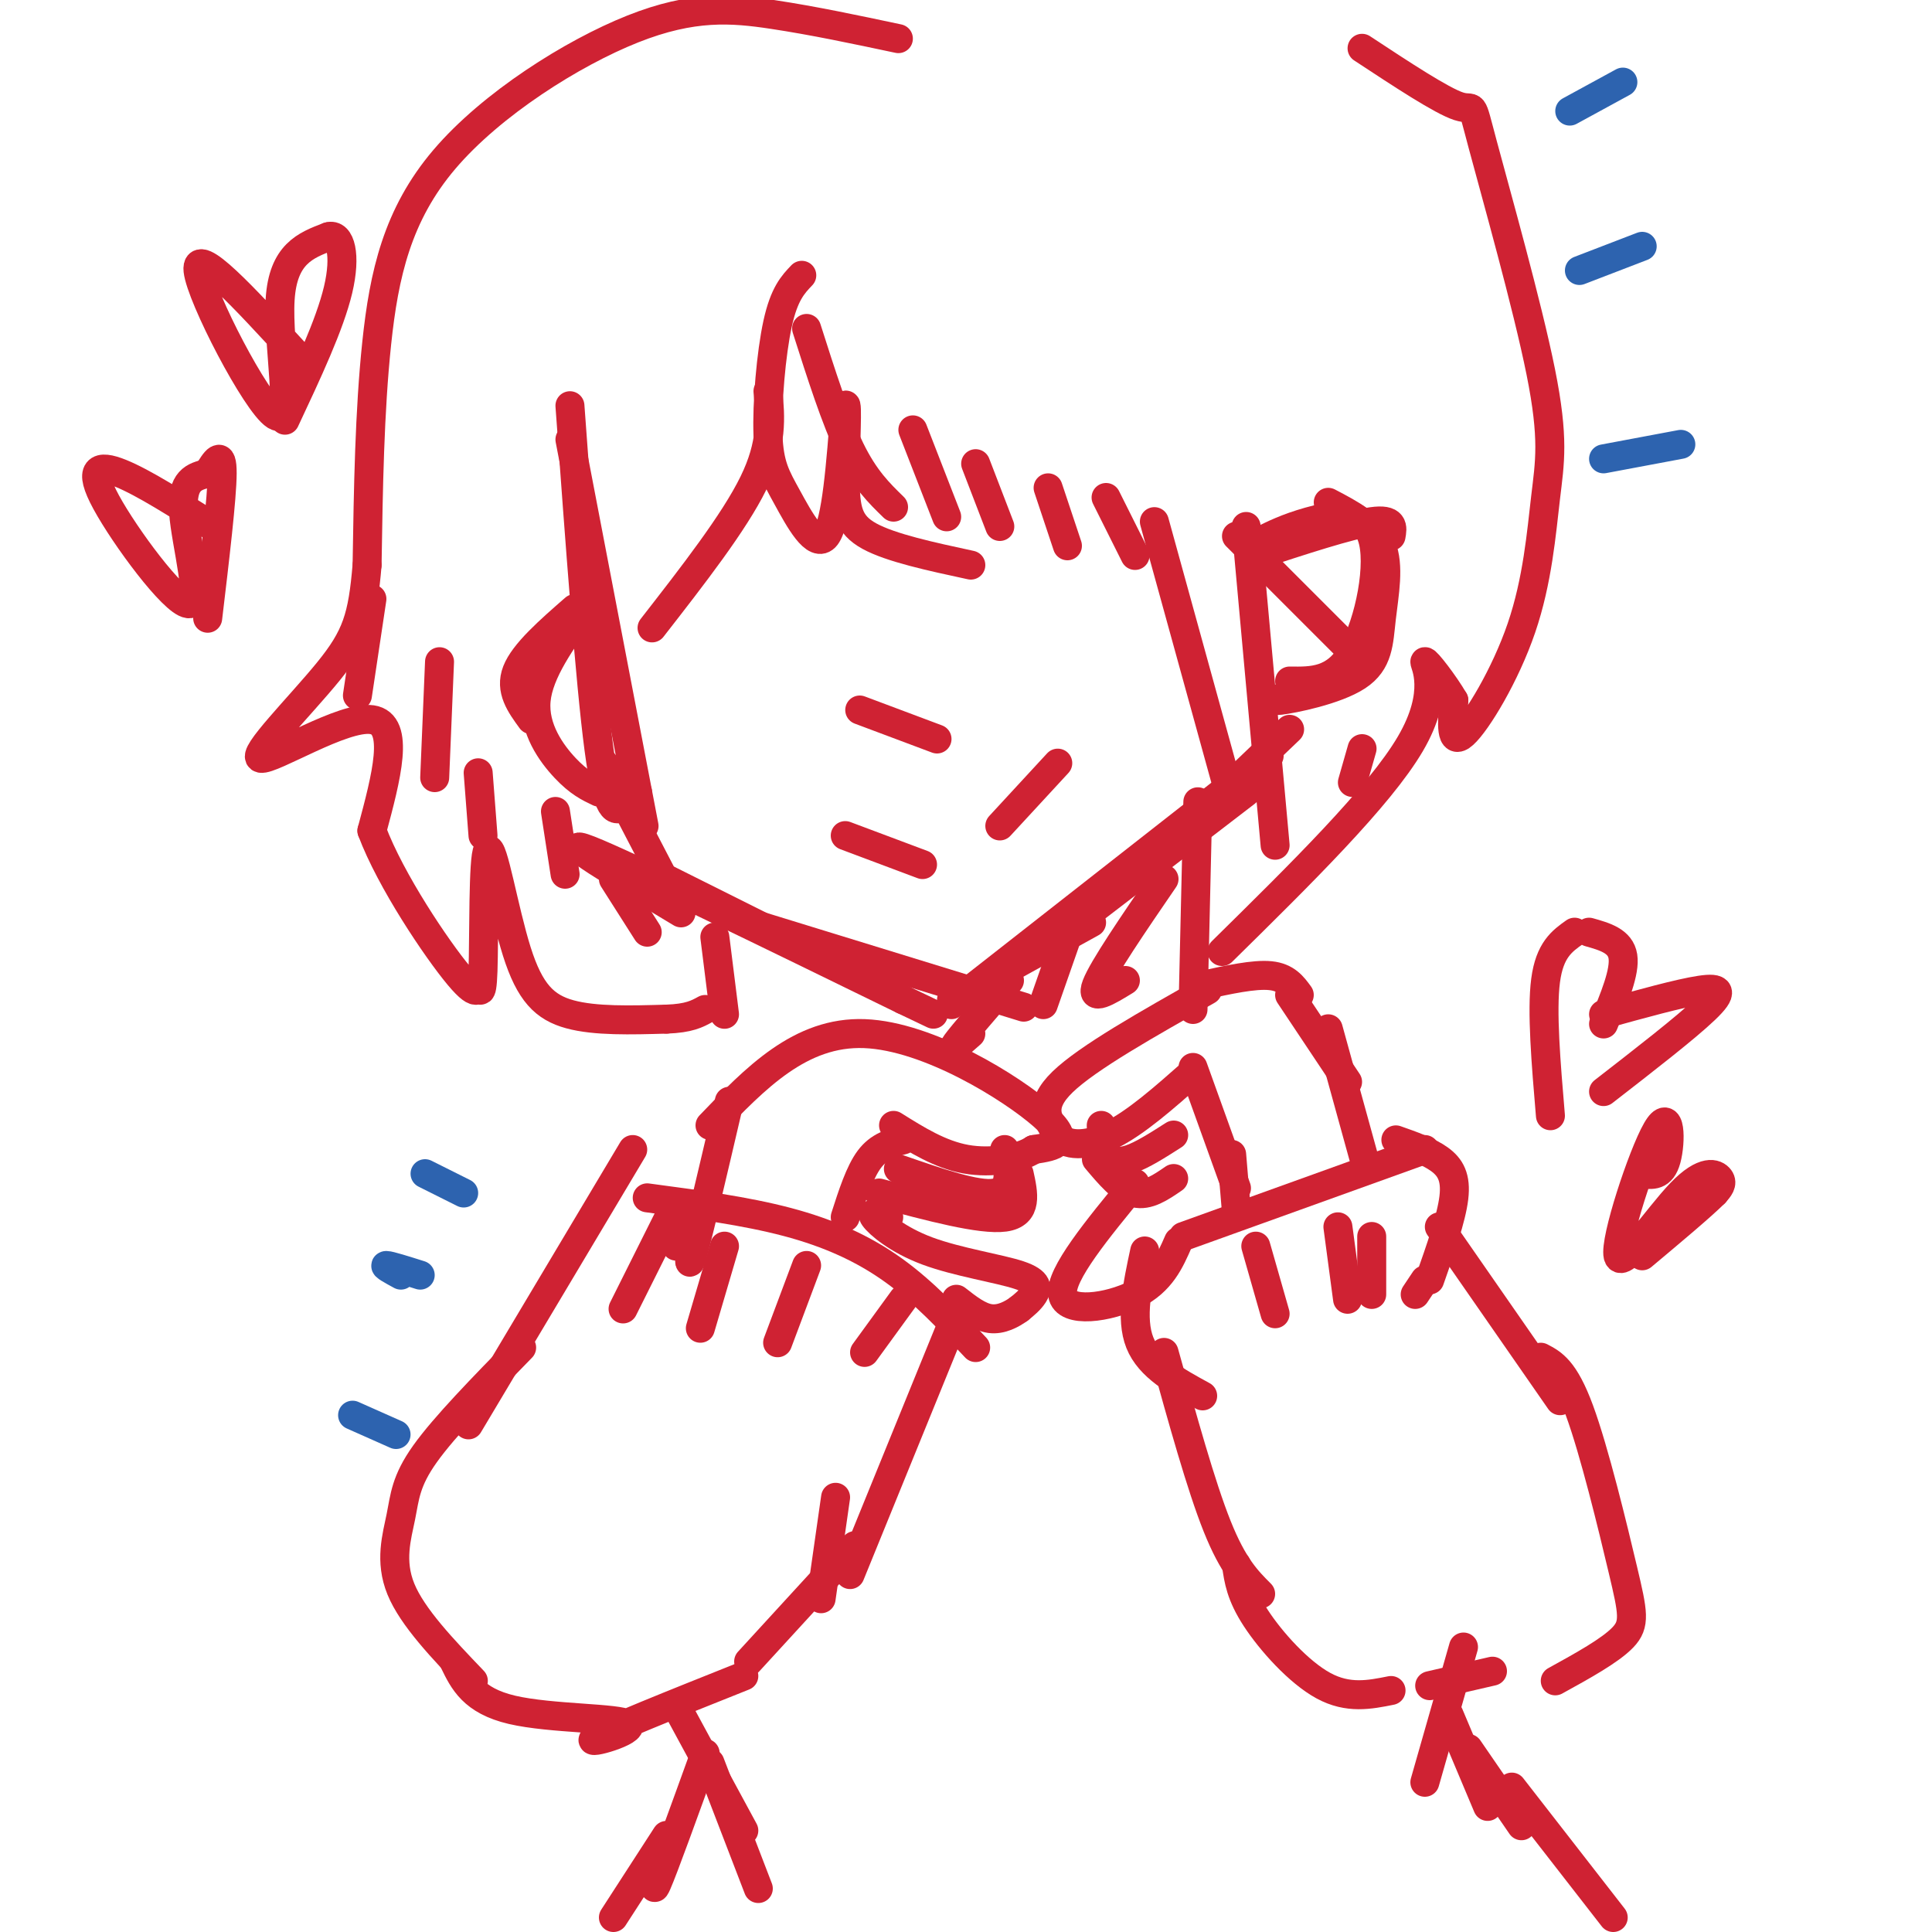 <svg viewBox='0 0 400 400' version='1.1' xmlns='http://www.w3.org/2000/svg' xmlns:xlink='http://www.w3.org/1999/xlink'><g fill='none' stroke='rgb(207,34,51)' stroke-width='6' stroke-linecap='round' stroke-linejoin='round'><path d='M118,84c2.083,28.583 4.167,57.167 6,71c1.833,13.833 3.417,12.917 5,12'/><path d='M118,91c0.000,0.000 14.000,73.000 14,73'/><path d='M132,164c2.333,12.167 1.167,6.083 0,0'/><path d='M125,158c0.000,0.000 13.000,25.000 13,25'/><path d='M134,180c0.000,0.000 32.000,16.000 32,16'/><path d='M141,189c-13.333,-8.000 -26.667,-16.000 -19,-13c7.667,3.000 36.333,17.000 65,31'/><path d='M187,207c10.833,5.167 5.417,2.583 0,0'/><path d='M155,191c0.000,0.000 52.000,16.000 52,16'/><path d='M207,207c8.667,2.667 4.333,1.333 0,0'/><path d='M258,164c0.000,0.000 -43.000,33.000 -43,33'/><path d='M226,191c0.000,0.000 -29.000,16.000 -29,16'/><path d='M197,208c0.000,0.000 60.000,-47.000 60,-47'/><path d='M257,161c10.000,-7.833 5.000,-3.917 0,0'/><path d='M267,151c0.000,0.000 -23.000,22.000 -23,22'/><path d='M260,115c9.667,-3.167 19.333,-6.333 24,-7c4.667,-0.667 4.333,1.167 4,3'/><path d='M256,111c0.000,0.000 27.000,27.000 27,27'/><path d='M261,112c2.714,-1.351 5.429,-2.702 10,-4c4.571,-1.298 11.000,-2.542 13,3c2.000,5.542 -0.429,17.869 -4,24c-3.571,6.131 -8.286,6.065 -13,6'/><path d='M270,143c-3.791,1.153 -7.582,2.306 -5,2c2.582,-0.306 11.537,-2.072 16,-5c4.463,-2.928 4.432,-7.019 5,-12c0.568,-4.981 1.734,-10.852 0,-15c-1.734,-4.148 -6.367,-6.574 -11,-9'/><path d='M119,126c-5.250,4.583 -10.500,9.167 -12,13c-1.500,3.833 0.750,6.917 3,10'/><path d='M121,126c-4.733,6.578 -9.467,13.156 -10,19c-0.533,5.844 3.133,10.956 6,14c2.867,3.044 4.933,4.022 7,5'/><path d='M147,233c9.356,-9.756 18.711,-19.511 32,-19c13.289,0.511 30.511,11.289 37,17c6.489,5.711 2.244,6.356 -2,7'/><path d='M214,238c-2.756,1.844 -8.644,2.956 -14,2c-5.356,-0.956 -10.178,-3.978 -15,-7'/><path d='M250,205c-12.417,7.000 -24.833,14.000 -30,19c-5.167,5.000 -3.083,8.000 -1,11'/><path d='M219,235c1.533,2.289 5.867,2.511 11,0c5.133,-2.511 11.067,-7.756 17,-13'/><path d='M249,204c5.333,-1.167 10.667,-2.333 14,-2c3.333,0.333 4.667,2.167 6,4'/><path d='M267,206c0.000,0.000 12.000,18.000 12,18'/><path d='M248,166c0.000,0.000 -1.000,43.000 -1,43'/><path d='M209,203c-4.833,5.583 -9.667,11.167 -11,13c-1.333,1.833 0.833,-0.083 3,-2'/><path d='M223,188c0.000,0.000 -7.000,20.000 -7,20'/><path d='M241,182c-6.333,9.250 -12.667,18.500 -14,22c-1.333,3.500 2.333,1.250 6,-1'/><path d='M178,147c0.000,0.000 16.000,6.000 16,6'/><path d='M175,173c0.000,0.000 16.000,6.000 16,6'/><path d='M219,158c0.000,0.000 -12.000,13.000 -12,13'/><path d='M166,57c-1.823,1.909 -3.646,3.818 -5,10c-1.354,6.182 -2.239,16.636 -2,23c0.239,6.364 1.603,8.636 4,13c2.397,4.364 5.828,10.818 8,8c2.172,-2.818 3.086,-14.909 4,-27'/><path d='M175,84c0.571,-1.429 0.000,8.500 0,15c0.000,6.500 0.571,9.571 5,12c4.429,2.429 12.714,4.214 21,6'/><path d='M239,108c0.000,0.000 16.000,58.000 16,58'/><path d='M258,109c0.000,0.000 6.000,66.000 6,66'/><path d='M186,8c-8.778,-1.864 -17.557,-3.729 -26,-5c-8.443,-1.271 -16.552,-1.949 -29,3c-12.448,4.949 -29.236,15.525 -39,27c-9.764,11.475 -12.504,23.850 -14,38c-1.496,14.150 -1.748,30.075 -2,46'/><path d='M76,117c-0.906,10.807 -2.171,14.825 -8,22c-5.829,7.175 -16.223,17.509 -14,18c2.223,0.491 17.064,-8.860 23,-8c5.936,0.860 2.968,11.930 0,23'/><path d='M77,172c3.851,10.312 13.478,24.593 18,30c4.522,5.407 3.938,1.939 4,2c0.062,0.061 0.771,3.649 1,-3c0.229,-6.649 -0.021,-23.535 1,-25c1.021,-1.465 3.313,12.490 6,21c2.687,8.510 5.768,11.574 11,13c5.232,1.426 12.616,1.213 20,1'/><path d='M138,211c4.667,-0.167 6.333,-1.083 8,-2'/><path d='M282,10c8.239,5.426 16.477,10.852 20,12c3.523,1.148 2.330,-1.982 5,8c2.670,9.982 9.202,33.075 12,47c2.798,13.925 1.864,18.681 1,26c-0.864,7.319 -1.656,17.201 -5,27c-3.344,9.799 -9.241,19.514 -12,22c-2.759,2.486 -2.379,-2.257 -2,-7'/><path d='M301,145c-1.952,-3.393 -5.833,-8.375 -6,-8c-0.167,0.375 3.381,6.107 -3,17c-6.381,10.893 -22.690,26.946 -39,43'/><path d='M159,81c0.500,5.417 1.000,10.833 -3,19c-4.000,8.167 -12.500,19.083 -21,30'/><path d='M61,73c-10.292,-11.214 -20.583,-22.429 -20,-17c0.583,5.429 12.042,27.500 16,30c3.958,2.500 0.417,-14.571 1,-24c0.583,-9.429 5.292,-11.214 10,-13'/><path d='M68,49c2.489,-0.778 3.711,3.778 2,11c-1.711,7.222 -6.356,17.111 -11,27'/><path d='M44,109c-7.159,-4.553 -14.319,-9.107 -19,-11c-4.681,-1.893 -6.884,-1.126 -3,6c3.884,7.126 13.853,20.611 17,21c3.147,0.389 -0.530,-12.317 -1,-19c-0.470,-6.683 2.265,-7.341 5,-8'/><path d='M43,98c1.578,-2.578 3.022,-5.022 3,0c-0.022,5.022 -1.511,17.511 -3,30'/><path d='M151,228c-3.578,15.333 -7.156,30.667 -8,33c-0.844,2.333 1.044,-8.333 1,-11c-0.044,-2.667 -2.022,2.667 -4,8'/><path d='M134,248c10.178,1.356 20.356,2.711 29,5c8.644,2.289 15.756,5.511 22,10c6.244,4.489 11.622,10.244 17,16'/><path d='M198,272c0.000,0.000 -22.000,54.000 -22,54'/><path d='M131,238c0.000,0.000 -34.000,57.000 -34,57'/><path d='M108,279c-7.976,8.161 -15.952,16.321 -20,22c-4.048,5.679 -4.167,8.875 -5,13c-0.833,4.125 -2.381,9.179 0,15c2.381,5.821 8.690,12.411 15,19'/><path d='M94,344c1.964,4.054 3.929,8.107 12,10c8.071,1.893 22.250,1.625 24,3c1.750,1.375 -8.929,4.393 -7,3c1.929,-1.393 16.464,-7.196 31,-13'/><path d='M173,310c0.000,0.000 -3.000,21.000 -3,21'/><path d='M177,320c0.000,0.000 -22.000,24.000 -22,24'/><path d='M139,251c0.000,0.000 -10.000,20.000 -10,20'/><path d='M150,258c0.000,0.000 -5.000,17.000 -5,17'/><path d='M167,262c0.000,0.000 -6.000,16.000 -6,16'/><path d='M187,269c0.000,0.000 -8.000,11.000 -8,11'/><path d='M187,236c-2.500,0.667 -5.000,1.333 -7,4c-2.000,2.667 -3.500,7.333 -5,12'/><path d='M208,238c0.833,4.167 1.667,8.333 -2,9c-3.667,0.667 -11.833,-2.167 -20,-5'/><path d='M211,243c0.917,4.167 1.833,8.333 -3,9c-4.833,0.667 -15.417,-2.167 -26,-5'/><path d='M228,233c0.067,2.311 0.133,4.622 1,6c0.867,1.378 2.533,1.822 5,1c2.467,-0.822 5.733,-2.911 9,-5'/><path d='M227,240c2.667,3.167 5.333,6.333 8,7c2.667,0.667 5.333,-1.167 8,-3'/><path d='M247,221c0.000,0.000 9.000,25.000 9,25'/><path d='M255,239c0.000,0.000 1.000,12.000 1,12'/><path d='M275,213c0.000,0.000 8.000,29.000 8,29'/><path d='M295,238c0.000,0.000 -50.000,18.000 -50,18'/><path d='M184,252c-1.967,-0.668 -3.933,-1.337 -3,0c0.933,1.337 4.766,4.678 11,7c6.234,2.322 14.871,3.625 19,5c4.129,1.375 3.751,2.821 3,4c-0.751,1.179 -1.876,2.089 -3,3'/><path d='M211,271c-1.489,1.089 -3.711,2.311 -6,2c-2.289,-0.311 -4.644,-2.156 -7,-4'/><path d='M235,245c-7.800,9.467 -15.600,18.933 -15,23c0.600,4.067 9.600,2.733 15,0c5.400,-2.733 7.200,-6.867 9,-11'/><path d='M289,236c3.356,1.178 6.711,2.356 9,4c2.289,1.644 3.511,3.756 3,8c-0.511,4.244 -2.756,10.622 -5,17'/><path d='M295,265c0.000,0.000 -2.000,3.000 -2,3'/><path d='M237,259c-1.500,7.000 -3.000,14.000 -1,19c2.000,5.000 7.500,8.000 13,11'/><path d='M260,258c0.000,0.000 4.000,14.000 4,14'/><path d='M277,254c0.000,0.000 2.000,15.000 2,15'/><path d='M284,256c0.000,0.000 0.000,12.000 0,12'/><path d='M298,254c0.000,0.000 25.000,36.000 25,36'/><path d='M319,281c2.446,1.280 4.893,2.560 8,11c3.107,8.440 6.875,24.042 9,33c2.125,8.958 2.607,11.274 0,14c-2.607,2.726 -8.304,5.863 -14,9'/><path d='M241,280c3.833,13.833 7.667,27.667 11,36c3.333,8.333 6.167,11.167 9,14'/><path d='M256,324c0.444,3.111 0.889,6.222 4,11c3.111,4.778 8.889,11.222 14,14c5.111,2.778 9.556,1.889 14,1'/><path d='M296,349c0.000,0.000 13.000,-3.000 13,-3'/><path d='M141,355c0.000,0.000 13.000,24.000 13,24'/><path d='M147,365c0.000,0.000 10.000,26.000 10,26'/><path d='M146,363c-4.333,12.000 -8.667,24.000 -10,27c-1.333,3.000 0.333,-3.000 2,-9'/><path d='M138,380c0.000,0.000 -11.000,17.000 -11,17'/><path d='M303,341c0.000,0.000 -8.000,28.000 -8,28'/><path d='M300,355c0.000,0.000 8.000,19.000 8,19'/><path d='M304,362c0.000,0.000 11.000,16.000 11,16'/><path d='M313,370c0.000,0.000 21.000,27.000 21,27'/><path d='M167,68c3.000,9.417 6.000,18.833 9,25c3.000,6.167 6.000,9.083 9,12'/><path d='M189,89c0.000,0.000 7.000,18.000 7,18'/><path d='M202,96c0.000,0.000 5.000,13.000 5,13'/><path d='M217,101c0.000,0.000 4.000,12.000 4,12'/><path d='M229,103c0.000,0.000 6.000,12.000 6,12'/><path d='M77,124c0.000,0.000 -3.000,20.000 -3,20'/><path d='M91,137c0.000,0.000 -1.000,24.000 -1,24'/><path d='M99,160c0.000,0.000 1.000,13.000 1,13'/><path d='M115,168c0.000,0.000 2.000,13.000 2,13'/><path d='M127,182c0.000,0.000 7.000,11.000 7,11'/><path d='M148,194c0.000,0.000 2.000,16.000 2,16'/><path d='M282,155c0.000,0.000 -2.000,7.000 -2,7'/><path d='M326,193c-2.583,1.833 -5.167,3.667 -6,10c-0.833,6.333 0.083,17.167 1,28'/><path d='M332,210c7.867,-2.178 15.733,-4.356 20,-5c4.267,-0.644 4.933,0.244 1,4c-3.933,3.756 -12.467,10.378 -21,17'/><path d='M329,193c3.250,0.917 6.500,1.833 7,5c0.500,3.167 -1.750,8.583 -4,14'/><path d='M340,243c2.009,0.298 4.018,0.597 5,-3c0.982,-3.597 0.937,-11.088 -2,-6c-2.937,5.088 -8.767,22.756 -8,26c0.767,3.244 8.129,-7.934 13,-13c4.871,-5.066 7.249,-4.019 8,-3c0.751,1.019 -0.124,2.009 -1,3'/><path d='M355,247c-2.667,2.667 -8.833,7.833 -15,13'/></g>
<g fill='none' stroke='rgb(45,99,175)' stroke-width='6' stroke-linecap='round' stroke-linejoin='round'><path d='M336,17c0.000,0.000 -11.000,6.000 -11,6'/><path d='M340,51c0.000,0.000 -13.000,5.000 -13,5'/><path d='M348,92c0.000,0.000 -16.000,3.000 -16,3'/><path d='M88,243c0.000,0.000 8.000,4.000 8,4'/><path d='M83,264c-1.833,-1.000 -3.667,-2.000 -3,-2c0.667,0.000 3.833,1.000 7,2'/><path d='M73,293c0.000,0.000 9.000,4.000 9,4'/></g>
</svg>